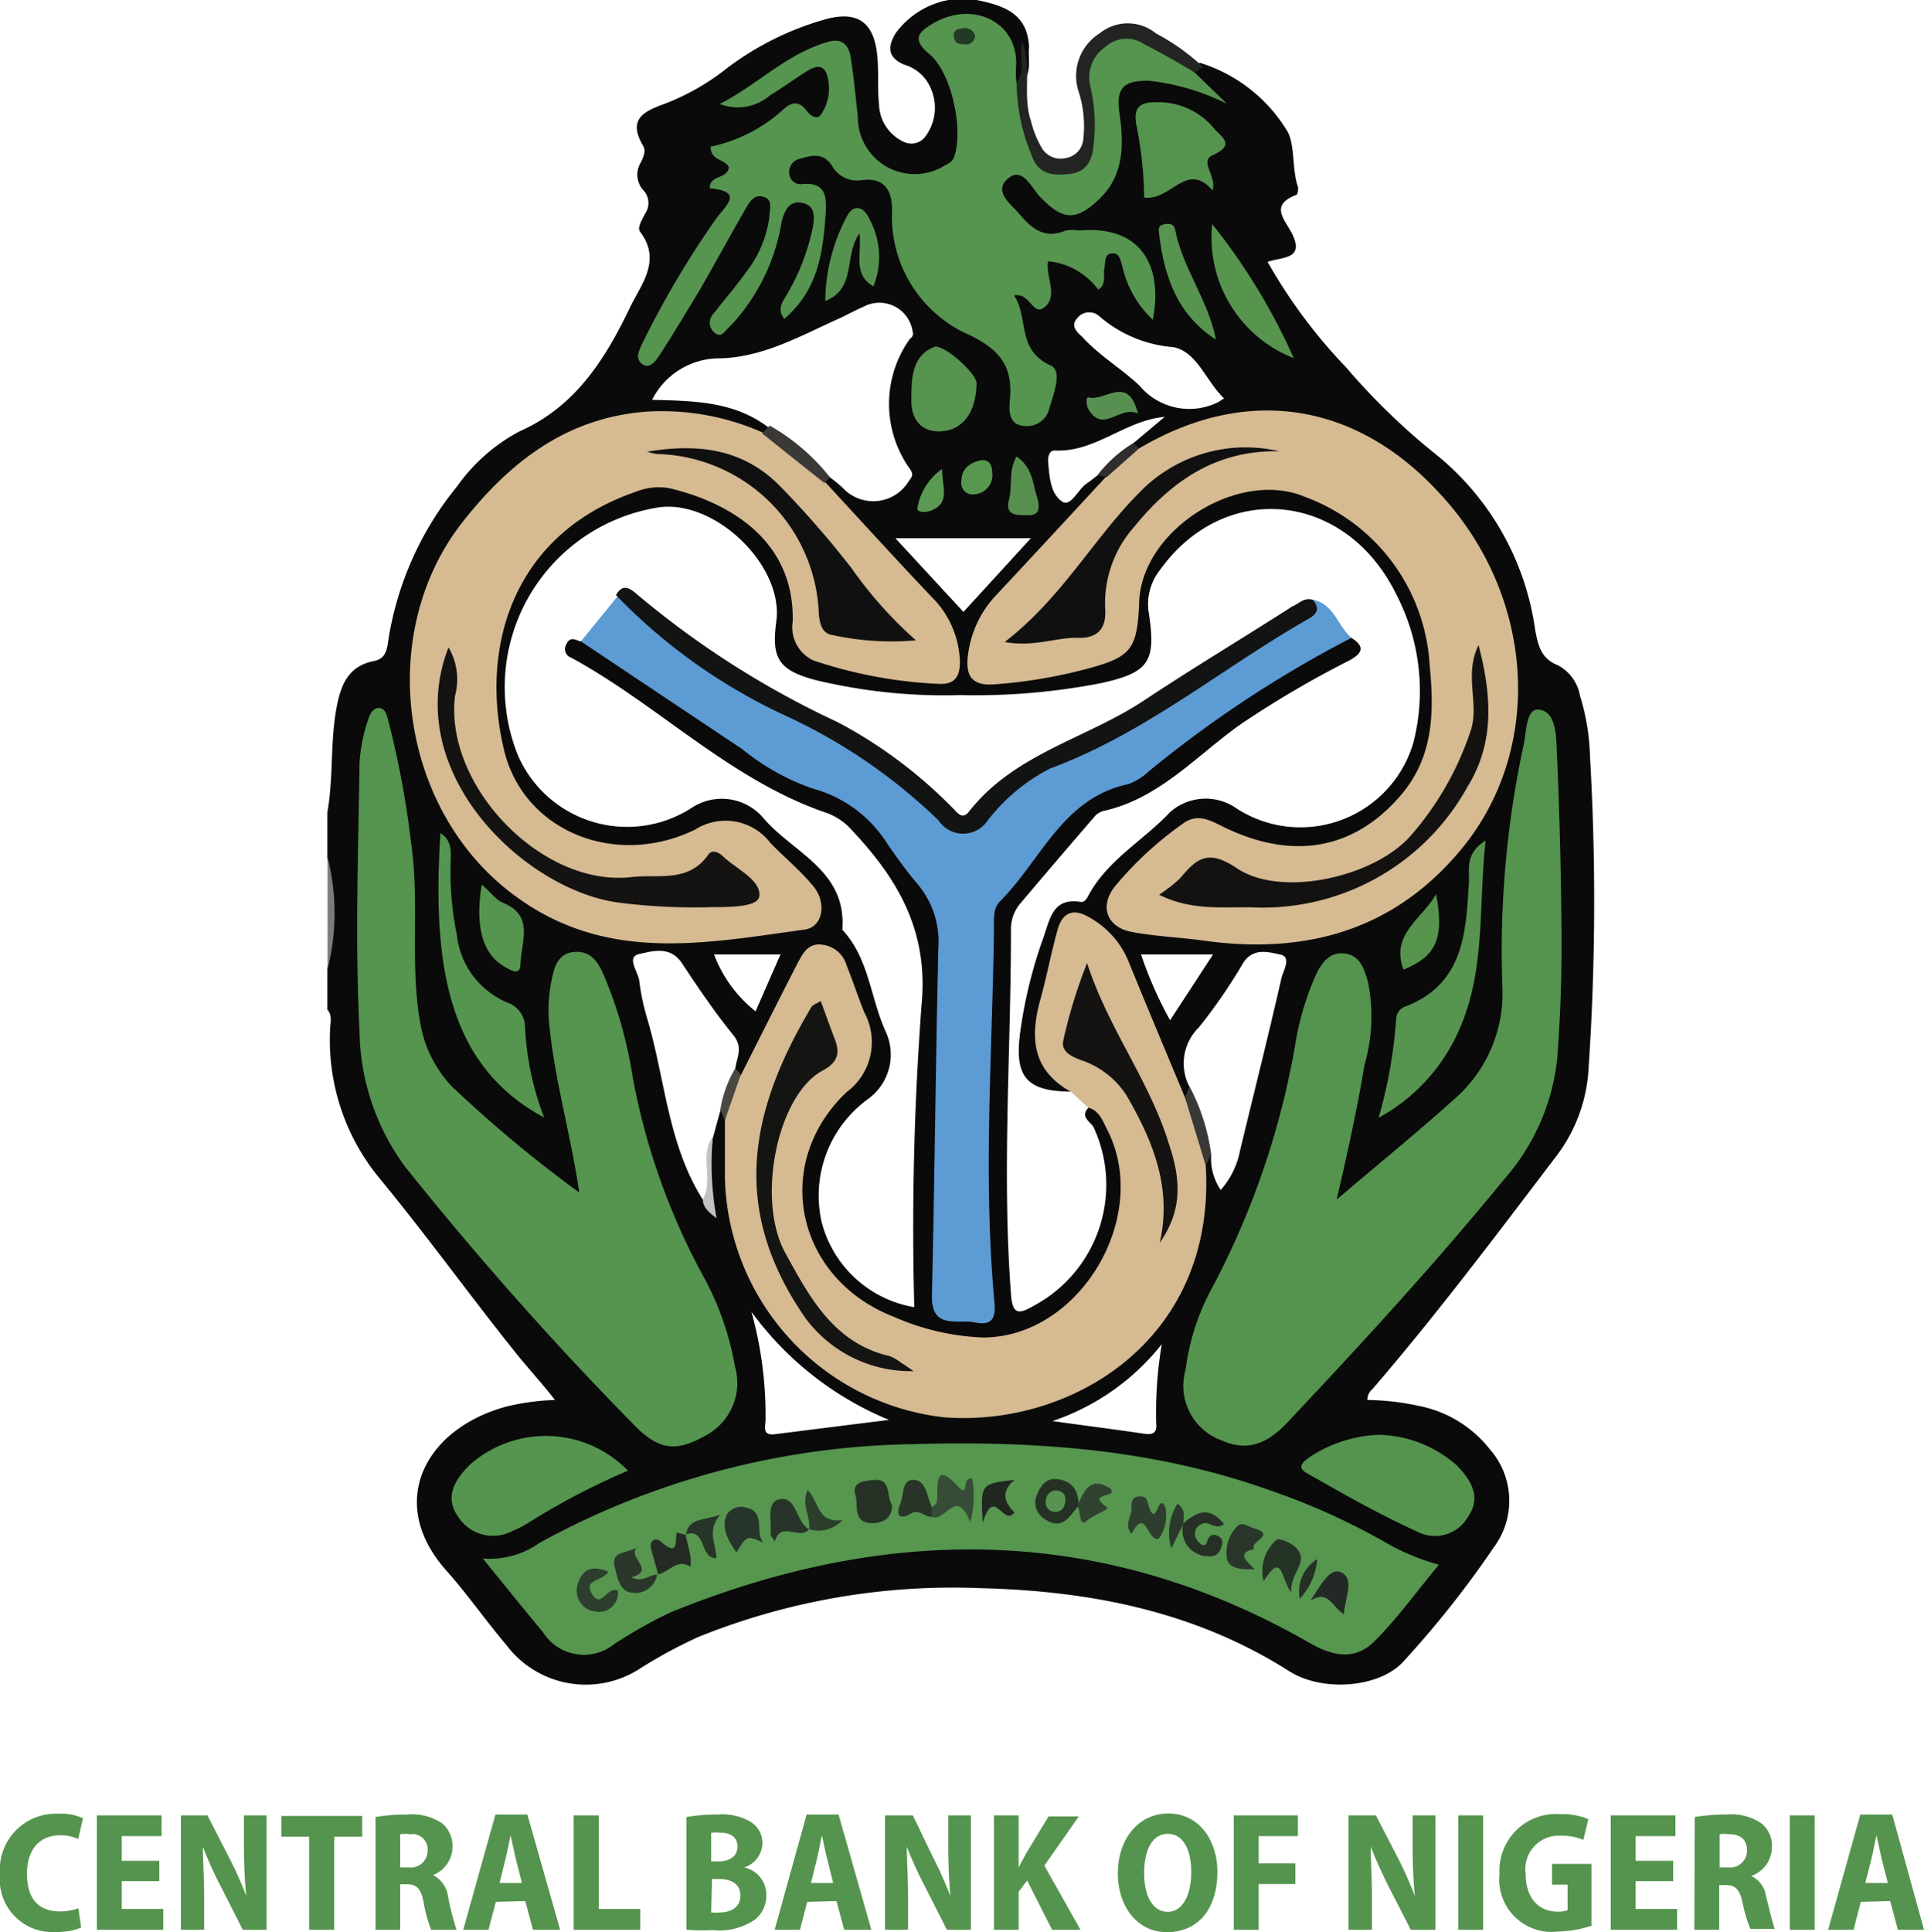 <svg xmlns="http://www.w3.org/2000/svg" viewBox="0 0 92.74 93.12"><defs><style>.cls-1{fill:#0a0a0a;}.cls-2{fill:#7c7a7a;}.cls-3{fill:#55944e;}.cls-4{fill:#55954f;}.cls-5{fill:#d5ba92;}.cls-6{fill:#56964f;}.cls-7{fill:#5d9bd5;}.cls-8{fill:#56944f;}.cls-9{fill:#55944f;}.cls-10{fill:#232522;}.cls-11{fill:#57954f;}.cls-12{fill:#56924f;}.cls-13{fill:#57904f;}.cls-14{fill:#589051;}.cls-15{fill:#57964f;}.cls-16{fill:#3b3936;}.cls-17{fill:#3a3836;}.cls-18{fill:#5a9952;}.cls-19{fill:#c3c1c1;}.cls-20{fill:#302e2d;}.cls-21{fill:#4b4742;}.cls-22{fill:#121313;}.cls-23{fill:#131211;}.cls-24{fill:#111010;}.cls-25{fill:#141312;}.cls-26{fill:#263126;}.cls-27{fill:#273429;}.cls-28{fill:#253226;}.cls-29{fill:#364c37;}.cls-30{fill:#2a372a;}.cls-31{fill:#273027;}.cls-32{fill:#2a362a;}.cls-33{fill:#2e3e2e;}.cls-34{fill:#283429;}.cls-35{fill:#2d3d2e;}.cls-36{fill:#242b24;}.cls-37{fill:#283428;}.cls-38{fill:#2f422f;}.cls-39{fill:#202620;}.cls-40{fill:#232924;}.cls-41{fill:#273428;}.cls-42{fill:#2b3e2c;}.cls-43{fill:#2b392c;}.cls-44{fill:#141412;}.cls-45{fill:#223a23;}.cls-46{fill:#589451;}</style></defs><title>Asset 8</title><g id="Layer_2" data-name="Layer 2"><g id="Layer_1-2" data-name="Layer 1"><path class="cls-1" d="M45.72,0h1.35c1.28.26,2.46.63,2.53,2.26-.06.63.18,1.32-.43,1.83-.73-.19-.5-.84-.62-1.31a2.09,2.09,0,0,0-3.09-1.52c-.58.3-.72.64-.24,1.14a5.05,5.05,0,0,1,1.14,4,2.23,2.23,0,0,1-3.39,2,3.19,3.19,0,0,1-1.9-2.75,12.88,12.88,0,0,0-.2-1.74c-.32-1.55-.63-1.7-2.09-1a9.44,9.44,0,0,0-1.48.93c-.48.34-1,.56-1.5.91a7.59,7.59,0,0,0,2.43-1.29c.54-.33,1.11-.76,1.72-.23s.38,1.24.18,1.89-.55.9-1.11.63a1.53,1.53,0,0,0-1.82.43,5.31,5.31,0,0,1-.9.58c-.4.21-1.21.39-1.13.57.26.59-.24,1.21.09,1.66.55.74.05,1.15-.33,1.64a31.94,31.94,0,0,0-3.51,6.11,32.85,32.85,0,0,0,3.27-5.22A16.25,16.25,0,0,1,35.57,10c.33-.43.69-.95,1.31-.7s.56.95.45,1.52a7.54,7.54,0,0,1-1.67,3.34,3.69,3.69,0,0,0-.85,1.29,8.5,8.5,0,0,0,2.45-4.19,4.67,4.67,0,0,1,.3-1c.29-.5.66-.89,1.3-.69a1,1,0,0,1,.64,1.2,10.07,10.07,0,0,1-1.33,3.73,7.6,7.6,0,0,0,1.32-3.6c.13-.7.12-1.46-.88-1.69-.5-.11-1-.42-.8-1a1.14,1.14,0,0,1,1.47-.86c1.13.36,2.17,1,3.36,1.24.54.12.67.84.69,1.38.1,3.11,1.78,5.1,4.46,6.35a2.12,2.12,0,0,1,1.27,2.29c0,.45-.2,1.06.4,1.3.33.13.59-.18.72-.48.23-.53.53-1.14,0-1.6a4.81,4.81,0,0,1-1.32-2.74c-.17-.6-.19-1.26.78-1.09.56.09.55-.23.6-.62.15-1.22,1.09-1.61,2.13-.82.41.31.46.47.77-.11.41-.78.92-.53,1.27.14.15.28.22.59.36.88a3.63,3.63,0,0,0,.45.82c-.11-2.42-.76-3.08-3.15-2.79-1.49.18-2.68-.06-3.49-1.39-.34-.55-.68-1.2-.09-1.71s1.08,0,1.52.4c.64.54,1.17,1.37,2.19.89a2.86,2.86,0,0,0,1.51-2.41,8.46,8.46,0,0,0-.06-2,1.45,1.45,0,0,1,1.65-1.77,9.7,9.7,0,0,1,1.33.21A7.06,7.06,0,0,1,57.75,4c.09.13.07-.18-.08-.07s0,0-.09-.1a.85.85,0,0,1-.12-.38.56.56,0,0,1,.39-.42A7.53,7.53,0,0,1,62,6.24c.45.65.25,1.87.57,2.79,0,.12,0,.33-.1.37-1.3.49-.52,1.21-.2,1.84.64,1.27-.45,1.13-1.17,1.38a25.32,25.32,0,0,0,3.78,5.08,32,32,0,0,0,4.21,4.1A13.22,13.22,0,0,1,74,30.37c.14.74.28,1.37,1.09,1.69a2.07,2.07,0,0,1,1.07,1.48,10.75,10.75,0,0,1,.48,2.92,120.45,120.45,0,0,1-.08,15.2A7.62,7.62,0,0,1,75,55.74c-2.88,3.79-5.74,7.6-8.85,11.21a.66.66,0,0,0-.24.52,12.37,12.37,0,0,1,2.5.29,5.75,5.75,0,0,1,3.39,2.07A3.76,3.76,0,0,1,72,74.58a47.88,47.88,0,0,1-4.35,5.49c-1.15,1.28-3.91,1.49-5.51.47-4.55-2.89-9.6-3.87-14.89-4a32.76,32.76,0,0,0-13.56,2.34,23,23,0,0,0-2.85,1.54,4.79,4.79,0,0,1-6.44-1.15c-1-1.18-1.86-2.43-2.88-3.57-2.95-3.31-1-6.88,2.92-7.92a11.54,11.54,0,0,1,2.31-.31c-.69-.89-1.39-1.63-2-2.41-2.19-2.74-4.24-5.59-6.47-8.29a10.47,10.47,0,0,1-2.37-7.11c0-.34.13-.72-.13-1V46.71a21.22,21.22,0,0,0,0-5.4V39.15c.29-1.62.14-3.29.42-4.92.2-1.12.52-2.12,1.82-2.37.65-.13.64-.67.72-1.15a15.52,15.52,0,0,1,3.3-7.28,8.66,8.66,0,0,1,3-2.64c2.72-1.2,4.15-3.52,5.34-6,.52-1.08,1.52-2.23.48-3.61-.17-.22.1-.59.23-.88a.89.89,0,0,0-.07-1.12,1.12,1.12,0,0,1-.12-1.37c.11-.25.25-.54.1-.78-.81-1.37.15-1.7,1.15-2.07a11.37,11.37,0,0,0,2.9-1.68A14.24,14.24,0,0,1,39.75.94c1.59-.45,2.4.13,2.54,1.8.07.76,0,1.52.08,2.28a2.05,2.05,0,0,0,1.2,1.82.84.84,0,0,0,1.07-.31,2.31,2.31,0,0,0,.26-2.19,2,2,0,0,0-1.33-1.23c-.78-.34-.8-.85-.39-1.52A4.07,4.07,0,0,1,45.72,0Zm21.6,28.68c-2.43-5-8.28-5.57-11.4-1.22a2.66,2.66,0,0,0-.54,2.12c.35,2.32,0,2.84-2.34,3.35a31.68,31.68,0,0,1-6.75.57,26.48,26.48,0,0,1-7-.73c-1.78-.48-2.11-1.06-1.87-2.83.36-2.71-3-5.91-5.71-5.48a8.77,8.77,0,0,0-6.72,12,5.74,5.74,0,0,0,8.34,2.48,2.63,2.63,0,0,1,3.42.43c1.41,1.71,4.08,2.55,3.85,5.44,1.29,1.37,1.35,3.28,2.09,4.9a2.64,2.64,0,0,1-.84,3.25,5.75,5.75,0,0,0-2.25,5.92A5.57,5.57,0,0,0,44.07,63a144.08,144.08,0,0,1,.35-14.56c.34-3.51-1.08-6-3.32-8.39a3.07,3.07,0,0,0-1.19-.85C35.23,37.63,31.77,34,27.54,31.7a.44.44,0,0,1-.24-.65c.16-.37.41-.24.66-.14C29,30.7,29.21,29.5,30,29c.58-.1.89.33,1.28.62a31.9,31.9,0,0,0,6.5,4.31A29.64,29.64,0,0,1,45,38.58c1.45,1.22,1.72,1.2,3.13-.15a8.11,8.11,0,0,1,2.79-2.06,29.36,29.36,0,0,0,5.68-3.06,75.19,75.19,0,0,1,6.54-4c1,0,1.05,1.34,2,1.43.71.45.49.77-.12,1.1a48.63,48.63,0,0,0-5.21,3.06c-2.14,1.51-3.93,3.6-6.65,4.19a.85.85,0,0,0-.43.3c-1.21,1.4-2.4,2.79-3.59,4.2a1.9,1.9,0,0,0-.41,1.25c0,5.84-.44,11.68,0,17.52.07,1,.36,1,1.1.57a6.61,6.61,0,0,0,2.9-8.57c-.12-.29-.73-.52-.24-1,0-.54-.23-.84-.81-.75-2.18,0-2.77-.69-2.52-2.75a22.3,22.3,0,0,1,1.14-4.69c.31-.87.44-1.93,1.8-1.7.2,0,.28-.15.37-.32.92-1.71,2.65-2.65,3.92-4a2.58,2.58,0,0,1,3.21-.19,5.67,5.67,0,0,0,8.53-3.18A10.08,10.08,0,0,0,67.32,28.68ZM40,23a7.64,7.64,0,0,1,.62.51,2,2,0,0,0,3.19-.33c.16-.22.26-.31,0-.65a5.39,5.39,0,0,1,0-6.13c.08-.13.26-.17.18-.43a1.62,1.62,0,0,0-2.4-1.17c-.41.17-.8.4-1.21.58-1.83.83-3.62,1.84-5.67,1.89a3.64,3.64,0,0,0-3.28,2c2,.05,3.93.07,5.57,1.3A15,15,0,0,0,40,23ZM32.87,46.42c-.56-.85-1.43-.58-2.06-.44s-.07.83,0,1.27A11.06,11.06,0,0,0,31.17,49c.89,2.94,1,6.12,2.71,8.82.51,0,.35-.38.37-.64a12.09,12.09,0,0,1,.11-2.33l.36-1.32a3.28,3.28,0,0,0,.72-2c.05-.54.41-1-.08-1.63C34.46,48.8,33.66,47.61,32.87,46.42ZM61.69,46c-.56-.12-1.31-.34-1.78.43a25.64,25.64,0,0,1-2.13,3.09,2.43,2.43,0,0,0-.45,2.85,12.68,12.68,0,0,0,1.05,3.28,2.69,2.69,0,0,0,.46,1.7,4,4,0,0,0,.93-1.89c.67-2.78,1.37-5.55,2-8.33C61.88,46.73,62.27,46.1,61.69,46ZM36.22,63.22a18.53,18.53,0,0,1,.68,5.2c0,.33-.18.78.45.7l5.5-.69A15.53,15.53,0,0,1,36.22,63.22Zm18.7-44.64a3.13,3.13,0,0,0,3.82.79L59,19.2c-.9-.87-1.3-2.25-2.45-2.47A6.17,6.17,0,0,1,53,15.25a.73.73,0,0,0-1.08.09c-.34.38,0,.67.26.91C53,17.15,54.05,17.76,54.92,18.58ZM46.44,29.49l3.25-3.55H43.16Zm4.31,39c1.65.23,3,.4,4.35.6.44.07.69,0,.63-.51A19.77,19.77,0,0,1,56,64.78,11.31,11.31,0,0,1,50.75,68.48Zm.45-44.31c.42.26.75-.58,1.17-.87.18-.12.35-.26.53-.4a4,4,0,0,0,1.73-1.55l1.51-1.27c-1.92.17-3.36,1.73-5.31,1.62-.24,0-.32.28-.31.51C50.58,22.93,50.62,23.8,51.2,24.17ZM55,46a19,19,0,0,0,1.4,3.17L58.47,46Zm-17.38,0H34.42a6.33,6.33,0,0,0,2,2.74Z"></path><path class="cls-2" d="M15.79,41.31a11,11,0,0,1,0,5.4Z"></path><path class="cls-3" d="M64.43,57.81c2.13-1.81,4-3.33,5.74-4.9a6.74,6.74,0,0,0,2.25-5.28,47.31,47.31,0,0,1,1-11.63c.17-.67.11-1.87.76-1.8.83.09.83,1.29.86,2q.21,4.65.23,9.3c0,1.84-.07,3.68-.21,5.52a10.46,10.46,0,0,1-2.57,5.83c-3.27,4-6.76,7.8-10.3,11.56-.9,1-1.91,1.65-3.33,1A2.8,2.8,0,0,1,57.15,66,11.13,11.13,0,0,1,58.3,62.3a39.15,39.15,0,0,0,4.14-12,13.47,13.47,0,0,1,1-3.34c.28-.59.69-1.12,1.42-1s.9.76,1.08,1.37a8.41,8.41,0,0,1-.17,4C65.44,53.32,65,55.36,64.43,57.81Z"></path><path class="cls-4" d="M27.92,57.47c-.41-2.84-1.23-5.55-1.47-8.37a7.16,7.16,0,0,1,.14-1.86c.12-.61.29-1.29,1.08-1.36s1.14.46,1.41,1.06a20.56,20.56,0,0,1,1.42,5A32.49,32.49,0,0,0,34,61.69a14.08,14.08,0,0,1,1.43,4.18A2.86,2.86,0,0,1,34,69.19c-1.38.78-2.24.74-3.48-.56a161.45,161.45,0,0,1-11-12.41,11.25,11.25,0,0,1-2.19-6.52c-.22-4.31-.06-8.62,0-12.92a7.9,7.9,0,0,1,.42-2.11c.08-.25.23-.56.52-.55s.37.33.44.59a44.52,44.52,0,0,1,1.11,5.95c.41,2.86-.07,5.75.43,8.6a5.87,5.87,0,0,0,1.52,3.09A61.39,61.39,0,0,0,27.92,57.47Z"></path><path class="cls-5" d="M54.91,21.61c5.17-3.06,10.48-2.25,14.55,2.24,4.6,5,5,12.45.79,17.3C67,44.93,62.77,46,58,45.33c-1.16-.16-2.33-.2-3.47-.42s-1.57-1.2-.79-2.19a16.89,16.89,0,0,1,3.24-3c.66-.5,1.21-.26,1.85.06,3.42,1.73,6.45,1.2,8.73-1.5,1.55-1.84,1.57-4,1.35-6.24a9.2,9.2,0,0,0-6-8.09c-3.21-1.37-7.9,1.59-8,5.09-.09,2.27-.38,2.63-2.58,3.21a23.92,23.92,0,0,1-4.36.73c-1.23.1-1.46-.5-1.29-1.57A5.08,5.08,0,0,1,48,28.7c1.78-1.9,3.55-3.82,5.32-5.73C53.48,22.08,54.22,21.87,54.91,21.61Z"></path><path class="cls-5" d="M39.78,23.24c1.71,1.85,3.4,3.71,5.13,5.53a4.58,4.58,0,0,1,1.36,3.12c0,.72-.25,1.1-1,1.07a21.93,21.93,0,0,1-6.06-1.13,1.76,1.76,0,0,1-1-1.88c.09-4.06-3.28-5.79-5.94-6.42a2.91,2.91,0,0,0-1.59.16c-6.07,2.07-7.59,7.68-6.35,12.59,1,3.81,5.36,5.56,9.18,3.7a2.72,2.72,0,0,1,3.63.65c.69.71,1.46,1.34,2.08,2.1s.47,1.94-.43,2.07C34,45.46,29.34,46.39,25,43.3c-5.69-4-7-12.69-2.69-18.16,2.28-2.89,5-5,8.82-5.3a12,12,0,0,1,5.62,1A4.37,4.37,0,0,1,39.78,23.24Z"></path><path class="cls-6" d="M69.36,75.41c-1.1,1.32-2,2.59-3.12,3.7-.91.92-2,.71-3.08.09-10-5.75-20.36-5.77-30.87-1.48a23.12,23.12,0,0,0-2.69,1.52,2.33,2.33,0,0,1-3.43-.58c-.91-1.09-1.8-2.2-2.9-3.55A4.13,4.13,0,0,0,26,74.36a38.54,38.54,0,0,1,18-4.76c5.87-.17,11.62.23,17.2,2.22A32.66,32.66,0,0,1,67,74.46,11.14,11.14,0,0,0,69.36,75.41Z"></path><path class="cls-5" d="M52.45,53.38l-.81-.75c-1.81-1-2-2.48-1.54-4.29.33-1.16.55-2.35.87-3.51.25-.91.81-1.08,1.62-.57a4.27,4.27,0,0,1,1.81,2.08c.89,2.19,1.81,4.37,2.72,6.56,1.06.87,1,2.09,1,3.28.5,8.51-6.63,12.63-12.67,12.12A11.91,11.91,0,0,1,34.94,56.71c0-.9,0-1.8,0-2.69.2-.75-.15-1.7.77-2.2.91-1.8,1.81-3.6,2.73-5.39.25-.47.51-1,1.2-.9a1.39,1.39,0,0,1,1.17,1c.3.75.55,1.51.85,2.26a3,3,0,0,1-.86,3.85c-3.65,3.48-2.41,9,2.28,10.82a11.77,11.77,0,0,0,4.3,1c4.7,0,8.17-5.92,5.95-10.09C53.12,53.93,52.94,53.51,52.45,53.38Z"></path><path class="cls-4" d="M57.59,3.5,59.14,5a11.21,11.21,0,0,0-3.78-1.11c-1.07,0-1.58.24-1.41,1.48.21,1.46.28,3-.91,4.17s-1.84,1.07-2.93-.08C49.69,9,49.27,8,48.57,8.62s.16,1.21.58,1.71c.58.69,1.22,1.21,2.21.78a2.08,2.08,0,0,1,.67,0c2.7-.25,4.08,1.39,3.54,4.3a5,5,0,0,1-1.46-2.53c-.1-.31-.12-.69-.51-.67s-.31.47-.37.75.12.74-.29,1a3.43,3.43,0,0,0-2.42-1.37c-.13.74.48,1.62-.13,2.18s-.71-.7-1.51-.53c.72,1.07.1,2.62,1.76,3.37.6.27.13,1.4-.07,2.11a1.1,1.1,0,0,1-1.25.8c-.67-.06-.69-.69-.65-1.15.17-1.59-.35-2.45-1.91-3.21A6.22,6.22,0,0,1,43,10.15c0-.94-.33-1.64-1.52-1.46A1.38,1.38,0,0,1,40.11,8c-.42-.67-1-.51-1.54-.35a.65.65,0,0,0-.53.69.55.55,0,0,0,.65.53c1.08-.09,1.16.56,1.11,1.37-.12,1.89-.36,3.74-2,5.13-.4-.55,0-.9.17-1.25A10.46,10.46,0,0,0,39.17,11c.08-.48.17-1.08-.49-1.22s-.87.41-1,.89a9.63,9.63,0,0,1-2,4.5,6.22,6.22,0,0,1-.54.6c-.21.19-.4.59-.75.21a.61.61,0,0,1,0-.86c.52-.67,1.08-1.31,1.57-2a5.5,5.5,0,0,0,1.13-2.7c0-.33.18-.79-.27-.93s-.67.21-.85.52c-.76,1.32-1.49,2.66-2.26,4-.61,1-1.25,2.08-1.91,3.09-.18.28-.47.71-.84.45s-.15-.67,0-1a45,45,0,0,1,3.55-6c.57-.75,1.3-1.31-.3-1.48,0-.67.84-.41.92-1-.15-.41-.87-.29-.88-1a7.46,7.46,0,0,0,3.26-1.58c.32-.26.8-.89,1.35-.18.2.27.55.53.75.15a2.22,2.22,0,0,0,.22-1.94c-.2-.45-.6-.3-.92-.1-.61.38-1.19.81-1.8,1.18a2.38,2.38,0,0,1-2.42.41c1.81-.91,3.24-2.44,5.25-3,.72-.2,1,.24,1.08.84.14.93.23,1.86.33,2.8A2.74,2.74,0,0,0,45.5,8c.18-.11.38-.16.48-.41.48-1.27-.09-4.09-1.2-5-.87-.72-.47-1.06.19-1.46,2-1.16,4.19,0,4,2.15A3.66,3.66,0,0,0,49,4c.37,1,.4,2,.8,2.94a1.43,1.43,0,0,0,1.79,1c.79-.15.88-.78.87-1.44a8,8,0,0,0-.17-2.12A2.16,2.16,0,0,1,53.12,2a1.89,1.89,0,0,1,2.25-.13A4.51,4.51,0,0,1,57.59,3.5Z"></path><path class="cls-7" d="M63.29,28.91c1,.18,1.19,1.26,1.85,1.83a55.86,55.86,0,0,0-9.75,6.42,3,3,0,0,1-1,.63c-3.18.67-4.21,3.68-6.19,5.65-.36.36-.28.92-.29,1.41-.08,5.88-.52,11.76,0,17.64.06.66.19,1.48-.93,1.24-.83-.17-2.1.38-2.06-1.31.13-5.57.18-11.14.31-16.71a4.31,4.31,0,0,0-1-3.1c-.52-.61-1-1.28-1.45-1.93A6.14,6.14,0,0,0,39.16,38a11.26,11.26,0,0,1-3.39-1.9L28,30.91l1.76-2.16c1.57.94,2.94,2.18,4.46,3.21a30,30,0,0,0,4.53,2.63A22.19,22.19,0,0,1,45.12,39c1.14,1.1,1.37,1.08,2.55,0a15.63,15.63,0,0,1,4.19-2.86c3.83-1.67,7.17-4.23,10.71-6.45A2.6,2.6,0,0,0,63.29,28.91Z"></path><path class="cls-3" d="M66.48,69.15a5.83,5.83,0,0,1,3.79,1.52c.63.68,1.14,1.47.51,2.4a1.84,1.84,0,0,1-2.46.75C66.51,73,64.75,72,63,71c-.56-.3-.12-.59.13-.78A6.47,6.47,0,0,1,66.48,69.15Z"></path><path class="cls-4" d="M30.27,70.88a33.47,33.47,0,0,0-4.83,2.53,4.73,4.73,0,0,1-.71.36,2,2,0,0,1-2.64-.66c-.71-1-.12-1.83.55-2.51A5.52,5.52,0,0,1,30.27,70.88Z"></path><path class="cls-8" d="M71.61,40.51c-.35,3.18,0,6.22-1.25,9.06a8.83,8.83,0,0,1-3.91,4.3,22.91,22.91,0,0,0,.85-4.81.66.66,0,0,1,.49-.57c2.67-1.05,2.87-3.39,3-5.77C70.88,42,70.53,41.18,71.61,40.51Z"></path><path class="cls-4" d="M26.23,53.86c-4.58-2.46-5.42-7.21-5-13.71.55.35.51.88.49,1.42a15.07,15.07,0,0,0,.3,3.48,4,4,0,0,0,2.47,3.28,1.26,1.26,0,0,1,.82,1.2A13.87,13.87,0,0,0,26.23,53.86Z"></path><path class="cls-9" d="M55.15,9.52A18.5,18.5,0,0,0,54.77,6c-.13-.76.12-1.08.91-1.07a3.47,3.47,0,0,1,2.83,1.25c.31.39,1.11.79-.06,1.3-.65.29.2,1,0,1.7C57.2,7.73,56.45,9.7,55.15,9.52Z"></path><path class="cls-10" d="M57.59,3.5C56.78,3,56,2.57,55.14,2.12a1.52,1.52,0,0,0-1.87.15,1.77,1.77,0,0,0-.71,1.91A8.06,8.06,0,0,1,52.71,7c-.05.69-.32,1.31-1.19,1.39s-1.51,0-1.83-1A9.21,9.21,0,0,1,49,4c.45-.62.09-1.34.27-2,.49,1.23,0,2.57.42,3.82a4.8,4.8,0,0,0,.55,1.35,1.06,1.06,0,0,0,1.17.44,1,1,0,0,0,.81-.95A5.39,5.39,0,0,0,52,4.44a2.42,2.42,0,0,1,1-2.83,2.15,2.15,0,0,1,2.72,0,10.42,10.42,0,0,1,2.27,1.62Z"></path><path class="cls-8" d="M47.07,18.44c0,1.41-.65,2.31-1.75,2.35s-1.43-.83-1.39-1.58c0-.9,0-2.06,1.1-2.49C45.47,16.55,47.06,18,47.07,18.44Z"></path><path class="cls-11" d="M58.43,10.8a29.48,29.48,0,0,1,3.93,6.46A6.24,6.24,0,0,1,58.43,10.8Z"></path><path class="cls-12" d="M39.78,14.51a8.78,8.78,0,0,1,1-4c.3-.66.83-.65,1.15.09a3.79,3.79,0,0,1,.17,3.2c-1-.57-.56-1.55-.67-2.55C40.66,12.31,41.31,13.89,39.78,14.51Z"></path><path class="cls-4" d="M23.22,42.63c.42.36.68.73,1,.87,1.56.62.9,1.88.87,2.93,0,.66-.49.31-.77.16C23.28,46,22.88,44.68,23.22,42.63Z"></path><path class="cls-8" d="M58.61,16.37c-1.86-1.21-2.47-3-2.73-5,0-.21-.13-.46.19-.55s.53,0,.57.24C57,12.92,58.25,14.48,58.61,16.37Z"></path><path class="cls-11" d="M69.22,43.09c.41,2.14,0,3-1.57,3.64C67,45,68.6,44.25,69.22,43.09Z"></path><path class="cls-13" d="M49,22c.79.54.77,1.31,1,2,.1.38.18.87-.48.83-.47,0-1.11.05-.88-.77C48.81,23.42,48.59,22.71,49,22Z"></path><path class="cls-14" d="M54.85,19.93c-.88-.42-1.66,1-2.39-.21-.11-.18-.12-.61,0-.57C53.25,19.38,54.37,18,54.85,19.93Z"></path><path class="cls-15" d="M47,23.82a.55.55,0,0,1-.66-.62c0-.6.37-.87.87-1s.62.28.62.61A.92.92,0,0,1,47,23.82Z"></path><path class="cls-16" d="M37.1,20.51A9.92,9.92,0,0,1,40,23l-.26.28c-1-.79-2-1.59-3-2.39Z"></path><path class="cls-17" d="M57.33,52.35a9.7,9.7,0,0,1,1.05,3.28l-.26.55-1-3.28Z"></path><path class="cls-18" d="M45.41,22.6c0,.89.41,1.61-.51,2-.25.11-.71.12-.68-.12A2.91,2.91,0,0,1,45.41,22.6Z"></path><path class="cls-19" d="M33.88,57.78c.54-.93-.19-2.06.48-3a14.48,14.48,0,0,0,.18,3.93C34,58.31,33.88,58.09,33.88,57.78Z"></path><path class="cls-20" d="M52.9,22.9a6.42,6.42,0,0,1,1.73-1.55l.28.26L53.34,23Z"></path><path class="cls-21" d="M34.72,53.49a5.64,5.64,0,0,1,.72-2l.27.29L34.94,54Z"></path><path class="cls-22" d="M63.29,28.91c.43.54.05.77-.37,1-4.1,2.36-7.78,5.46-12.31,7.13a9,9,0,0,0-3,2.5,1.42,1.42,0,0,1-2.37,0,26.57,26.57,0,0,0-7.4-5.06,27.15,27.15,0,0,1-8.15-5.8c.34-.59.68-.33,1.06,0a43.35,43.35,0,0,0,9.62,6.12,22.4,22.4,0,0,1,5.49,4.08c.24.21.49.69.85.23,2.18-2.79,5.66-3.51,8.43-5.35,2.35-1.56,4.76-3,7.16-4.54C62.62,29.09,62.87,28.77,63.29,28.91Z"></path><path class="cls-23" d="M55.87,43.12a7.26,7.26,0,0,0,1-.78c.79-.93,1.32-1.46,2.74-.5,2.14,1.44,6.57.44,8.34-1.51a14.63,14.63,0,0,0,2.93-5.09c.46-1.29-.34-2.67.39-4.15.64,2.46.77,4.72-.53,6.82a11.27,11.27,0,0,1-10.36,5.82C58.91,43.7,57.43,43.9,55.87,43.12Z"></path><path class="cls-24" d="M48.43,30.94c2.77-2.14,4.29-5,6.48-7.19a7.11,7.11,0,0,1,6.76-2c-3-.07-5.17,1.39-7,3.64a5.56,5.56,0,0,0-1.4,3.94c.08,1-.41,1.44-1.31,1.41C50.91,30.71,49.85,31.2,48.43,30.94Z"></path><path class="cls-25" d="M21.62,31.2a3.06,3.06,0,0,1,.31,2.35c-.51,4.33,4.2,9.22,8.51,8.72,1.27-.15,2.75.29,3.7-1.08.19-.27.51-.11.71.08.65.62,1.84,1.14,1.75,1.92-.06.54-1.46.52-2.31.53a28.91,28.91,0,0,1-4.55-.23C25.17,42.82,19.3,37.14,21.62,31.2Z"></path><path class="cls-24" d="M31.19,21.77c2.39-.4,4.61-.18,6.42,1.67a46.11,46.11,0,0,1,3.44,3.95,19.91,19.91,0,0,0,3.1,3.47,13.36,13.36,0,0,1-4-.25c-.51-.07-.63-.5-.68-1a8,8,0,0,0-7.82-7.73A4.42,4.42,0,0,1,31.19,21.77Z"></path><path class="cls-26" d="M43,72.54c0,.61-.4.85-.94.87-1,0-.67-.89-.83-1.37-.19-.63.45-.67.86-.71C43,71.22,42.7,72.1,43,72.54Z"></path><path class="cls-27" d="M36.79,74.34C36,74,36,74,35.5,74.82c-.4-.59-.75-1.15-.47-1.82a.82.82,0,0,1,.95-.34C36.92,72.87,36.37,73.82,36.79,74.34Z"></path><path class="cls-28" d="M62.24,76.75c-.52-.72-.43-2-1.33-.54a2,2,0,0,1,.62-2c.12-.1.7.14.93.37C63.14,75.28,62.19,75.74,62.24,76.75Z"></path><path class="cls-29" d="M44.91,72.63c.26-.1.27-.32.27-.55,0-.82,0-1.52,1-.44.56.62.14-.51.68-.37a4.78,4.78,0,0,1-.09,2.09c-.68-1.71-1.2,0-1.82-.25A.32.32,0,0,1,44.91,72.63Z"></path><path class="cls-26" d="M51.93,72.63c-.39.49-.74,1.1-1.51.62A.94.94,0,0,1,50,72c.19-.46.48-.79,1-.71.78.12,1,.64,1,1.36Z"></path><path class="cls-30" d="M31.68,75.87a1.07,1.07,0,0,1-1.27.88c-.55-.07-.68-.82-.79-1.28-.16-.76.7-.59,1.12-.93-.59.5.93,1.12-.31,1.48.57.27.88-.15,1.27-.13Z"></path><path class="cls-31" d="M57,73.45c.64-.56,1.27-.91,2,0-.45.34-.73-.2-1.08,0a.5.5,0,0,0-.22.77c.11.19.4.39.48.09s.27-.42.54-.28.21.37.13.58a.53.53,0,0,1-.61.39,1.24,1.24,0,0,1-1.2-1.57Z"></path><path class="cls-32" d="M60.48,75.63c-.66,0-1.25,0-1.35-.55a1.87,1.87,0,0,1,.47-1.49c.27-.31.57,0,.86.07,1.11.33-.3.65,0,1C59.6,74.83,60.05,75.21,60.48,75.63Z"></path><path class="cls-33" d="M56.17,72.64a1.93,1.93,0,0,1-.3,1.5c-.55.26-.62-1.58-1.33-.22-.37-.45,0-.81,0-1.18s0-.59.37-.62.38.2.45.42C55.74,73.78,55.81,71.84,56.17,72.64Z"></path><path class="cls-34" d="M39,73.7c-.47.56-1.34-.44-1.65.58-.13-.2-.22-.27-.21-.33.08-.6-.23-1.54.41-1.69.88-.19.8,1.13,1.47,1.46Z"></path><path class="cls-35" d="M29.32,75.75c-.27.47-1.23.35-.78,1.08s.72-.41,1.24-.17a.91.91,0,0,1-1.11,1,1,1,0,0,1-.85-1.2C28,75.7,28.44,75.38,29.32,75.75Z"></path><path class="cls-36" d="M33.05,74c.08.34.17.67.23,1a2.11,2.11,0,0,1,0,.5c-.64-.38-1,.23-1.55.38v0l-.33-1.16c-.14-.49.19-.66.47-.41.83.72.68,0,.74-.45l.48.12Z"></path><path class="cls-37" d="M44.91,72.63v.48c-.34,0-.6-.4-1-.17-.63.37-.71,0-.52-.46s.07-1.18.66-1.16S44.69,72.14,44.91,72.63Z"></path><path class="cls-38" d="M51.92,72.65c.3-.83.67-1.54,1.61-.9.39.46-1.22.16-.17.89.16.11-.7.38-1,.67s-.3-.39-.38-.68Z"></path><path class="cls-39" d="M47.37,73.39c-.11-1.88-.11-1.88,1.53-2.07-.72.61-.44,1.14,0,1.57C48.35,73.62,47.92,71.56,47.37,73.39Z"></path><path class="cls-40" d="M64.78,77.8c-.58-.36-.75-1.21-1.61-.66.47-.72.93-1.61,1.46-1.37C65.33,76.09,64.82,77,64.78,77.8Z"></path><path class="cls-41" d="M33.06,74c.11-.86.82-.7,1.66-1-.69.79-.18,1.42-.19,2.1-.84,0-.46-1.49-1.48-1.15Z"></path><path class="cls-42" d="M39,73.72c.1-.6-.4-1.17-.07-1.91.55.54.45,1.62,1.68,1.45A1.57,1.57,0,0,1,39,73.7Z"></path><path class="cls-43" d="M57.05,73.43l-.59,1.19a2.6,2.6,0,0,1,.3-2.15c.44.32.26.67.28,1Z"></path><path class="cls-26" d="M63.49,75.14a3.1,3.1,0,0,1-.84,1.91A1.84,1.84,0,0,1,63.49,75.14Z"></path><path class="cls-44" d="M39.56,48.24c.24.65.44,1.22.66,1.79s.3,1.1-.56,1.56c-2.19,1.16-3.23,6.23-1.8,8.81,1.16,2.11,2.32,4.32,5,4.95a2.11,2.11,0,0,1,.58.33c.19.11.36.24.6.4a6.31,6.31,0,0,1-5.22-2.56c-3.46-5-2.91-9.64.3-15C39.19,48.42,39.38,48.36,39.56,48.24Z"></path><path class="cls-25" d="M55.9,59.9c.61-2.66-.34-4.95-1.62-7.14a4.16,4.16,0,0,0-2.21-1.68c-.44-.18-.93-.4-.82-.92a24.17,24.17,0,0,1,1.15-3.75c1,3.12,3,5.66,3.93,8.68C57,57.05,56.91,58.43,55.9,59.9Z"></path><path class="cls-45" d="M47,1.7a.43.43,0,0,1-.41.44c-.28,0-.56,0-.61-.35s.18-.39.41-.42A.51.51,0,0,1,47,1.7Z"></path><path class="cls-46" d="M50.83,71.83c.43,0,.56.24.52.54s-.19.51-.5.49a.45.45,0,0,1-.44-.54A.53.53,0,0,1,50.83,71.83Z"></path><path class="cls-3" d="M3.91,92.9a3.14,3.14,0,0,1-1.24.21A2.53,2.53,0,0,1,0,90.34a2.7,2.7,0,0,1,2.79-2.93A2.57,2.57,0,0,1,4,87.63l-.23,1a2,2,0,0,0-.89-.18c-.87,0-1.58.58-1.58,1.85s.61,1.82,1.59,1.82a2.58,2.58,0,0,0,.89-.15Z"></path><path class="cls-3" d="M7.68,90.66H5.87V92h2v1H4.67V87.49H7.79v1H5.87v1.19H7.68Z"></path><path class="cls-3" d="M8.72,93V87.49H10l1.06,2.07a16.51,16.51,0,0,1,.81,1.82h0c-.07-.69-.11-1.5-.11-2.39v-1.5h1.09V93H11.7l-1.08-2.13A16.78,16.78,0,0,1,9.78,89h0c0,.68.06,1.48.06,2.45V93Z"></path><path class="cls-3" d="M14.9,88.52H13.56v-1h3.9v1H16.11V93H14.9Z"></path><path class="cls-3" d="M18.1,87.57a8.9,8.9,0,0,1,1.52-.12,2.6,2.6,0,0,1,1.7.43A1.43,1.43,0,0,1,21.81,89a1.48,1.48,0,0,1-.94,1.37v0a1.33,1.33,0,0,1,.72,1A14.74,14.74,0,0,0,22,93H20.78a6.55,6.55,0,0,1-.36-1.31c-.13-.69-.35-.88-.82-.88h-.31V93H18.1ZM19.29,90h.41a.81.81,0,0,0,.91-.82.73.73,0,0,0-.84-.78,1.69,1.69,0,0,0-.48,0Z"></path><path class="cls-3" d="M23.9,91.66,23.55,93H22.33l1.55-5.55h1.54L27,93H25.69l-.37-1.38Zm1.26-.91-.3-1.17c-.08-.33-.17-.79-.25-1.13h0c-.07.34-.16.81-.24,1.13l-.29,1.17Z"></path><path class="cls-3" d="M27.65,87.49h1.21V92h2v1H27.65Z"></path><path class="cls-3" d="M33.09,87.57a8.31,8.31,0,0,1,1.5-.12,2.68,2.68,0,0,1,1.57.34,1.19,1.19,0,0,1,.59,1.06A1.26,1.26,0,0,1,35.87,90v0a1.35,1.35,0,0,1,1.07,1.35,1.47,1.47,0,0,1-.53,1.15,3.06,3.06,0,0,1-2.07.52A8.7,8.7,0,0,1,33.09,93Zm1.19,2.14h.35c.59,0,.92-.29.92-.71s-.28-.67-.81-.67a1.62,1.62,0,0,0-.46,0Zm0,2.46a2.37,2.37,0,0,0,.41,0c.53,0,1-.24,1-.81s-.46-.8-1-.8h-.37Z"></path><path class="cls-3" d="M38.91,91.66,38.56,93H37.34l1.54-5.55h1.54L42,93H40.69l-.37-1.38Zm1.25-.91-.29-1.17c-.09-.33-.18-.79-.25-1.13h0c-.08.34-.16.81-.24,1.13l-.29,1.17Z"></path><path class="cls-3" d="M42.66,93V87.49H44L45,89.56a18.62,18.62,0,0,1,.81,1.82h0c-.06-.69-.1-1.5-.1-2.39v-1.5h1.09V93H45.64l-1.08-2.13A18.86,18.86,0,0,1,43.71,89h0c0,.68.06,1.48.06,2.45V93Z"></path><path class="cls-3" d="M47.91,87.49H49.1V90h0l.34-.64,1.1-1.82H52l-1.66,2.37L52.08,93H50.71l-1.2-2.37-.41.54V93H47.91Z"></path><path class="cls-3" d="M58.68,90.19c0,1.91-1,2.93-2.44,2.93s-2.36-1.27-2.36-2.84.93-2.88,2.44-2.88S58.68,88.74,58.68,90.19Zm-3.53.08c0,1.14.43,1.87,1.14,1.87s1.13-.81,1.13-1.9-.38-1.86-1.13-1.86S55.15,89.16,55.15,90.27Z"></path><path class="cls-3" d="M59.47,87.49h3.09v1H60.67V89.8h1.77v1H60.67V93h-1.2Z"></path><path class="cls-3" d="M65,93V87.49h1.32l1.07,2.07a18.62,18.62,0,0,1,.81,1.82h0c-.07-.69-.11-1.5-.11-2.39v-1.5h1.1V93H68l-1.09-2.13c-.28-.56-.61-1.27-.84-1.88h0c0,.68.06,1.48.06,2.45V93Z"></path><path class="cls-3" d="M71.49,87.49V93h-1.2V87.49Z"></path><path class="cls-3" d="M76.71,92.81a5.47,5.47,0,0,1-1.64.28,2.52,2.52,0,0,1-2.79-2.77,2.73,2.73,0,0,1,2.92-2.89,3.36,3.36,0,0,1,1.36.24l-.24,1a2.73,2.73,0,0,0-1.1-.2,1.61,1.61,0,0,0-1.68,1.84c0,1.2.66,1.82,1.53,1.82a1.29,1.29,0,0,0,.49-.07V90.83h-.75v-1h1.9Z"></path><path class="cls-3" d="M80.65,90.66H78.84V92h2v1H77.64V87.49h3.12v1H78.84v1.19h1.81Z"></path><path class="cls-3" d="M81.69,87.57a9,9,0,0,1,1.52-.12,2.58,2.58,0,0,1,1.7.43,1.4,1.4,0,0,1,.5,1.16,1.48,1.48,0,0,1-1,1.37v0a1.29,1.29,0,0,1,.72,1c.16.62.32,1.33.42,1.55H84.37A6.8,6.8,0,0,1,84,91.73c-.14-.69-.36-.88-.82-.88h-.31V93h-1.2ZM82.89,90h.4a.82.82,0,0,0,.92-.82c0-.5-.3-.78-.85-.78a1.57,1.57,0,0,0-.47,0Z"></path><path class="cls-3" d="M87.47,87.49V93h-1.2V87.49Z"></path><path class="cls-3" d="M89.69,91.66,89.35,93H88.12l1.55-5.55h1.54L92.74,93H91.48l-.37-1.38ZM91,90.75l-.3-1.17c-.08-.33-.17-.79-.25-1.13h0c-.08.34-.16.81-.24,1.13l-.3,1.17Z"></path></g></g></svg>